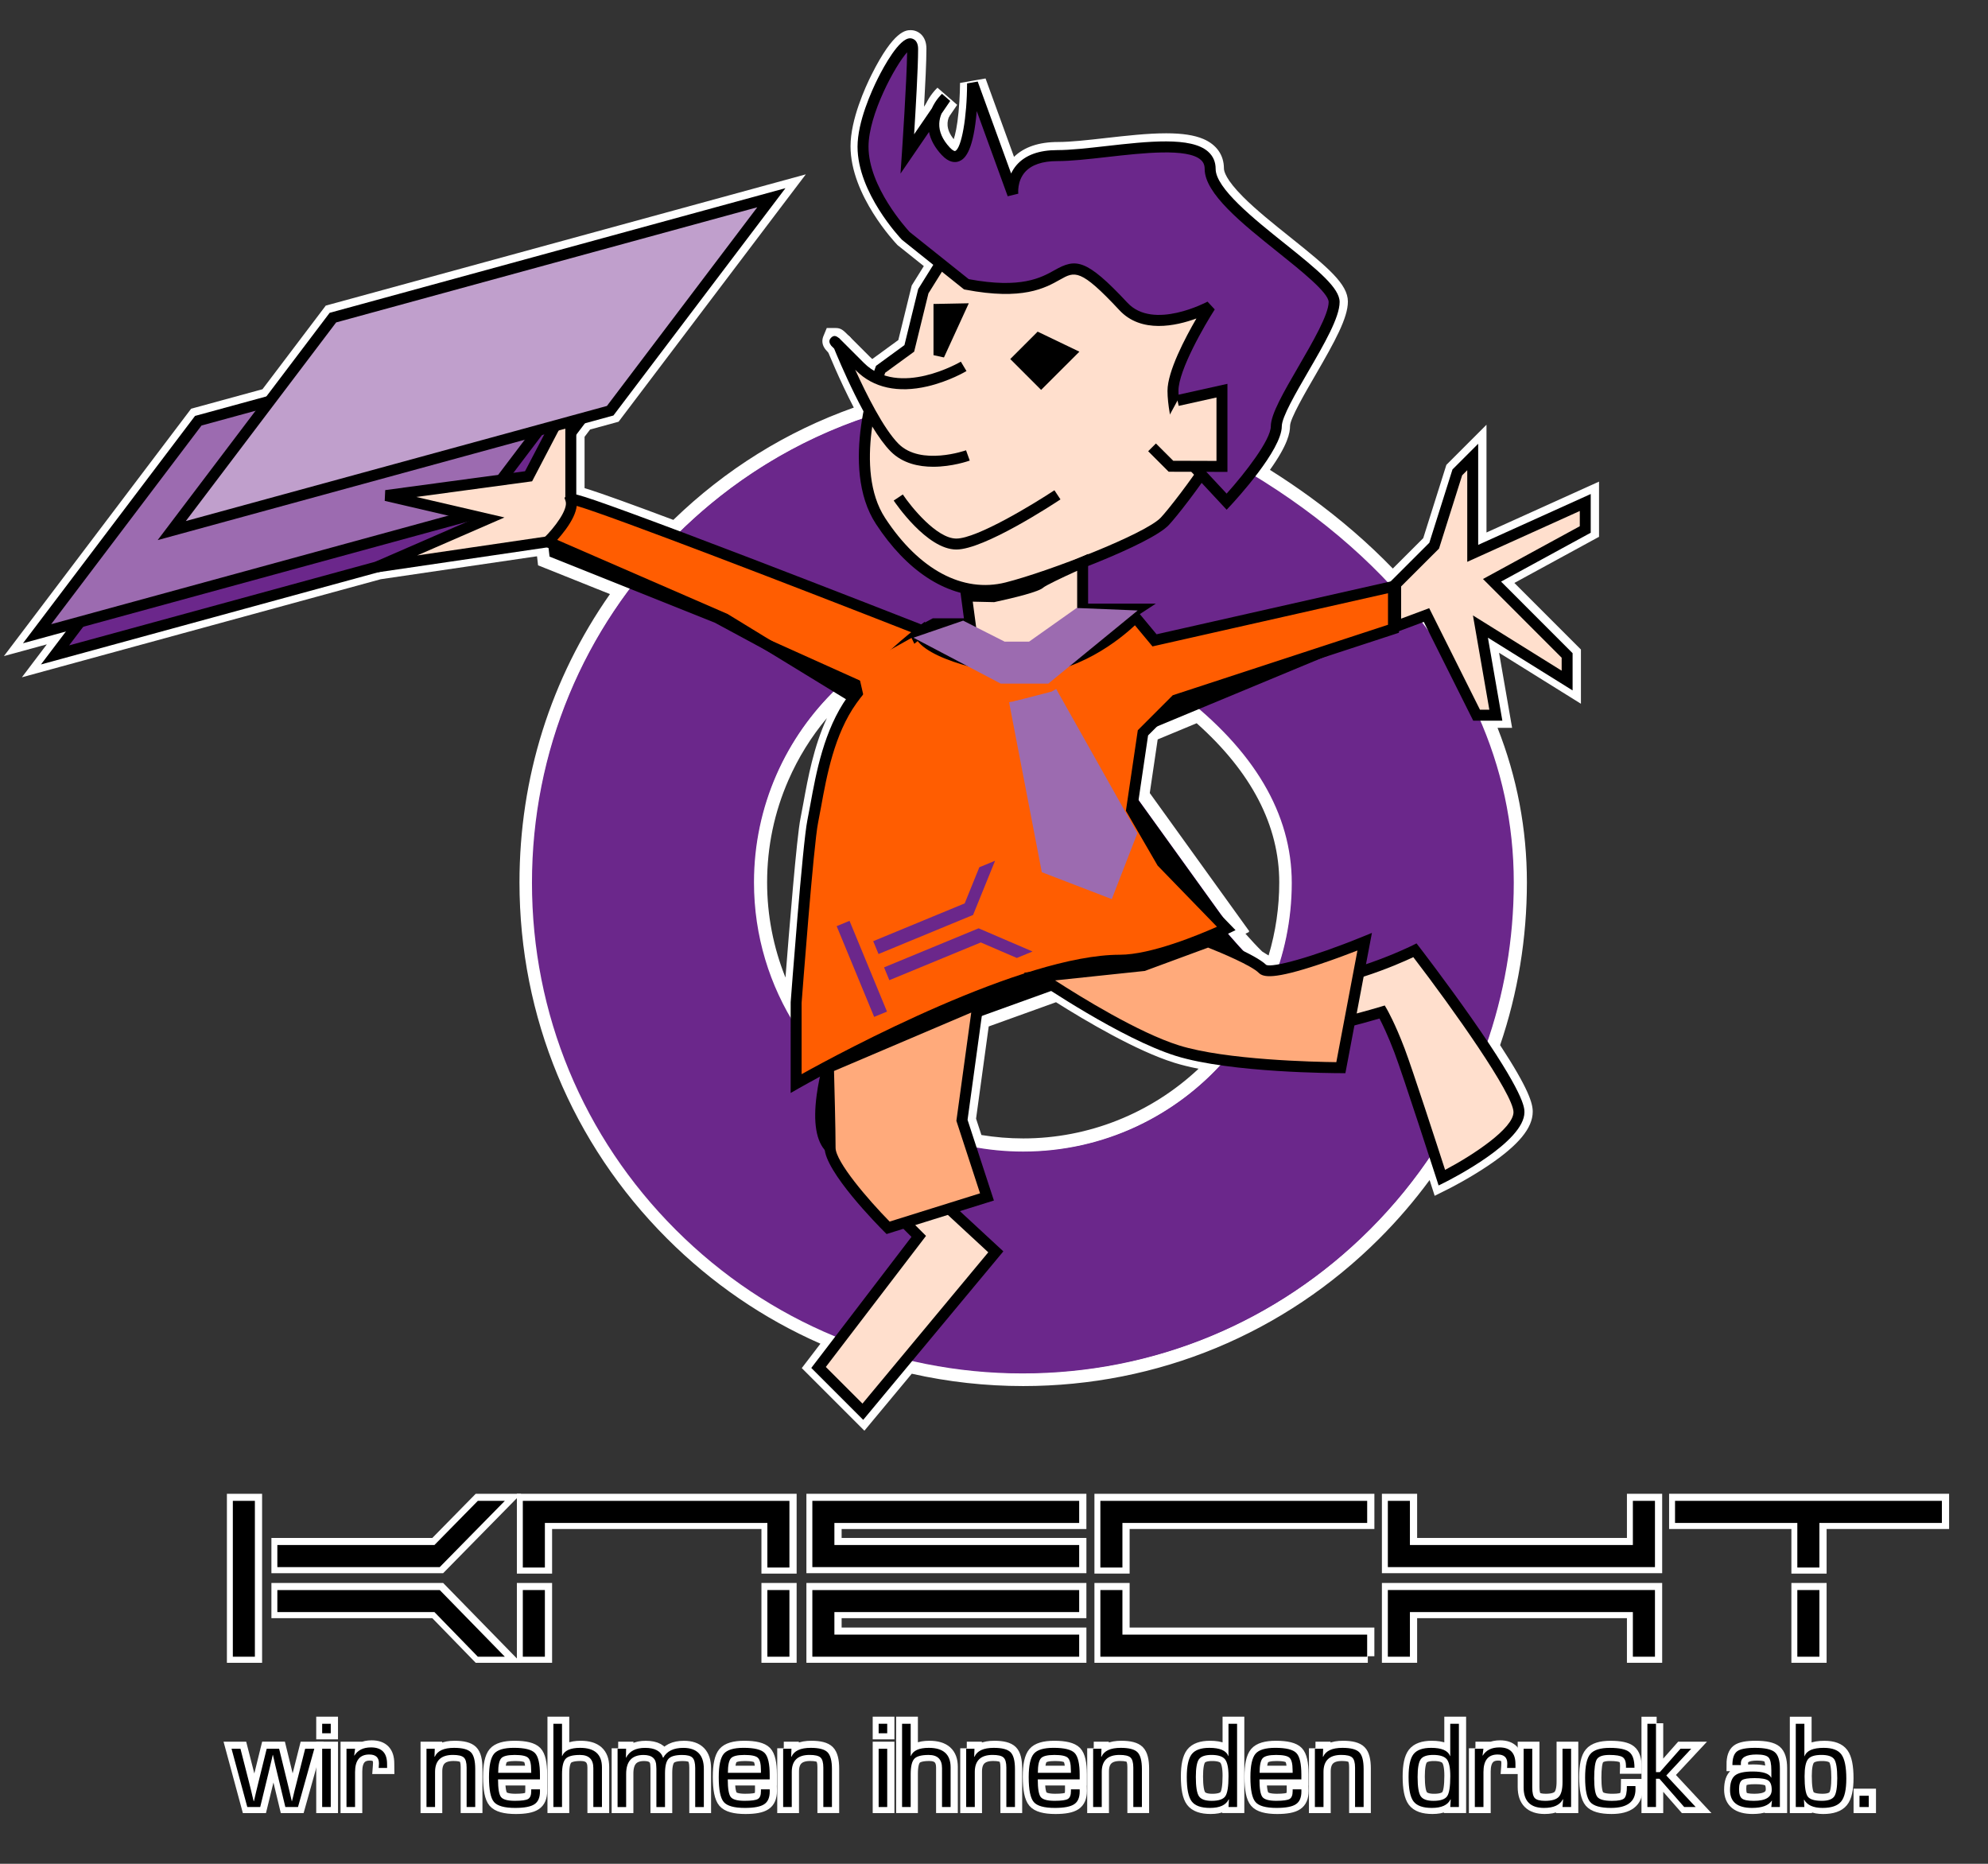 <?xml version="1.0" encoding="utf-8"?>
<!-- Generator: Adobe Illustrator 24.0.1, SVG Export Plug-In . SVG Version: 6.00 Build 0)  -->
<svg version="1.1" id="Ebene_1" xmlns="http://www.w3.org/2000/svg" xmlns:xlink="http://www.w3.org/1999/xlink" x="0px" y="0px"
	 viewBox="0 0 907.09 850.39" style="enable-background:new 0 0 907.09 850.39;" xml:space="preserve">
<rect x="0" y="0" width="907.09" height="850.39" fill="#333333" stroke="none"/>
<style type="text/css">
	.st0{stroke:#FFFFFF;stroke-width:6;}
	.st1{fill:#6B278B;}
	.st2{fill:#FFFFFF;}
	.st3{fill:#FFDFCD;}
	.st4{fill:#9C6BB0;}
	.st5{fill:#FF5D01;}
	.st6{stroke:#000000;stroke-width:0.611;}
	.st7{fill:#C09FCC;}
	.st8{fill:#FFAA7B;}
</style>
<g>
	<g>
		<g>
			<path class="st0" d="M116.59,755.68h-10.06v-71.11h10.06V755.68z M200.94,714.8h-74.1v-10.08h71.68l19.8-20.15h12.32
				L200.94,714.8z M230.64,755.68h-12.32l-19.8-20.36h-71.68v-10.06h74.1L230.64,755.68z"/>
			<path class="st0" d="M360.49,714.99h-10.06v-20.35H248.91v20.35h-10.07v-30.42h121.65V714.99z M248.91,755.68h-10.07v-30.42
				h10.07V755.68z M360.49,755.68h-10.06v-30.42h10.06V755.68z"/>
			<path class="st0" d="M492.71,714.8H370.95v-30.23h121.75v10.08H381.02v10.07h111.69V714.8z M492.71,755.68H370.95v-30.42h121.75
				v10.06H381.02v10.28h111.69V755.68z"/>
			<path class="st0" d="M624.11,694.64H512.43v20.35h-10.06v-30.42h121.74V694.64z M624.11,755.68H502.37v-30.42h10.06v20.35h111.67
				V755.68z"/>
			<path class="st0" d="M755.42,714.8H633.54v-30.23h10.07v20.15h101.73v-20.15h10.08V714.8z M755.42,755.68h-10.08v-20.36H643.61
				v20.36h-10.07v-30.42h121.88V755.68z"/>
			<path class="st0" d="M886.34,694.64h-55.89v20.35h-10.07v-20.35h-55.8v-10.08h121.76V694.64z M830.45,755.68h-10.07v-30.42h10.07
				V755.68z"/>
			<path class="st0" d="M143.7,797.68l-7.44,26.58h-5.77l-3.55-14.76l-1.09-4.51l-0.5-2.24l-0.53-2.26h-0.08l-0.52,2.26l-0.53,2.24
				l-1.08,4.51L119,824.26h-5.89l-7.19-26.58H110l3.76,14.69l1.16,4.63l0.54,2.32l0.57,2.29h0.12l0.53-2.29l0.54-2.32l1.12-4.6
				l3.63-14.73h5.67l3.61,14.76l1.11,4.59l0.53,2.3l0.53,2.29h0.08l0.58-2.29l0.55-2.32l1.18-4.63l3.71-14.69H143.7z"/>
			<path class="st0" d="M151.22,786.27v4.34h-3.93v-4.34H151.22z M151.22,797.68v26.58h-3.93v-26.58H151.22z"/>
			<path class="st0" d="M158.39,797.68h3.91l-0.39,3.03l0.09,0.09c1.53-2.5,4.07-3.74,7.58-3.74c4.89,0,7.32,2.51,7.32,7.54
				l0.02,1.83h-3.84l0.05-0.66c0.04-0.7,0.07-1.17,0.07-1.42c0-2.71-1.48-4.05-4.43-4.05c-4.31,0-6.47,2.67-6.47,8v15.96h-3.91
				V797.68z"/>
			<path class="st0" d="M194.89,797.68h3.77l-0.11,3.6l0.11,0.08c1.18-2.73,4.12-4.1,8.8-4.1c3.77,0,6.34,0.66,7.68,2.01
				c1.34,1.33,1.99,3.89,1.99,7.68v17.3h-3.93v-16.97v-1.01c0-2.27-0.42-3.82-1.29-4.6c-0.87-0.8-2.52-1.18-4.97-1.18
				c-5.43,0-8.14,2.6-8.14,7.78v15.99h-3.91V797.68z"/>
			<path class="st0" d="M242.69,816.2h3.97l0.01,0.97c0,2.79-0.84,4.72-2.51,5.82c-1.67,1.13-4.61,1.69-8.83,1.69
				c-4.88,0-8.08-0.9-9.64-2.7c-1.53-1.8-2.28-5.56-2.28-11.29c0-5.33,0.78-8.87,2.3-10.71c1.54-1.81,4.54-2.72,9.05-2.72
				c4.89,0,8.09,0.8,9.61,2.37c1.53,1.57,2.29,4.89,2.29,9.96v2.07h-19.12c0,4.21,0.45,6.9,1.35,8.05c0.89,1.14,2.99,1.73,6.29,1.73
				c3.13,0,5.16-0.29,6.09-0.84c0.94-0.55,1.41-1.74,1.41-3.57V816.2z M242.69,808.64l-0.04-1.24c0-2.88-0.46-4.75-1.41-5.62
				c-0.93-0.87-2.99-1.28-6.11-1.28c-3.15,0-5.2,0.49-6.12,1.5c-0.94,1.04-1.4,3.23-1.4,6.65H242.69z"/>
			<path class="st0" d="M256.74,786.27v14.67l0.07,0.07c1-2.5,3.72-3.75,8.19-3.75c6.65,0,9.96,2.98,9.96,8.9v1.1v16.99h-3.93
				v-16.99v-0.76c0-4.02-2.03-6.01-6.08-6.01c-3.27,0-5.47,0.58-6.56,1.75c-1.1,1.21-1.65,3.53-1.65,7.05v14.96h-3.94v-37.98H256.74
				z"/>
			<path class="st0" d="M282.07,797.68h3.91l-0.08,4l0.08,0.07c1.51-2.99,4.38-4.48,8.67-4.48c4.48,0,7.2,1.49,8.16,4.48h0.12
				c1.65-2.99,4.72-4.48,9.14-4.48c6.24,0,9.38,3.22,9.38,9.62v17.38h-3.94v-17.75c0-2.33-0.41-3.93-1.24-4.76
				c-0.83-0.85-2.4-1.25-4.71-1.25c-3.05,0-5.12,0.58-6.21,1.73c-1.07,1.16-1.62,3.38-1.62,6.65v15.38h-3.93v-17.38l-0.06-1.22
				c0-3.45-1.93-5.16-5.82-5.16c-5.27,0-7.92,2.88-7.92,8.66v15.1h-3.91V797.68z"/>
			<path class="st0" d="M347.49,816.2h4l0.02,0.97c0,2.79-0.84,4.72-2.52,5.82c-1.67,1.13-4.61,1.69-8.84,1.69
				c-4.89,0-8.1-0.9-9.63-2.7c-1.52-1.8-2.28-5.56-2.28-11.29c0-5.33,0.77-8.87,2.3-10.71c1.55-1.81,4.55-2.72,9.04-2.72
				c4.91,0,8.1,0.8,9.62,2.37c1.52,1.57,2.29,4.89,2.29,9.96v2.07h-19.13c0,4.21,0.46,6.9,1.36,8.05c0.89,1.14,2.98,1.73,6.3,1.73
				c3.13,0,5.16-0.29,6.08-0.84c0.95-0.55,1.39-1.74,1.39-3.57V816.2z M347.49,808.64v-1.24c0-2.88-0.48-4.75-1.42-5.62
				c-0.95-0.87-2.99-1.28-6.12-1.28c-3.15,0-5.2,0.49-6.13,1.5c-0.94,1.04-1.4,3.23-1.4,6.65H347.49z"/>
			<path class="st0" d="M357.63,797.68h3.79l-0.11,3.6l0.11,0.08c1.18-2.73,4.11-4.1,8.8-4.1c3.77,0,6.34,0.66,7.66,2.01
				c1.34,1.33,2.02,3.89,2.02,7.68v17.3h-3.93v-16.97v-1.01c0-2.27-0.43-3.82-1.28-4.6c-0.87-0.8-2.52-1.18-5-1.18
				c-5.41,0-8.12,2.6-8.12,7.78v15.99h-3.93V797.68z"/>
			<path class="st0" d="M405.11,786.27v4.34h-3.91v-4.34H405.11z M405.11,797.68v26.58h-3.91v-26.58H405.11z"/>
			<path class="st0" d="M415.82,786.27v14.67l0.08,0.07c0.98-2.5,3.72-3.75,8.18-3.75c6.65,0,9.96,2.98,9.96,8.9v1.1v16.99h-3.92
				v-16.99v-0.76c0-4.02-2.02-6.01-6.09-6.01c-3.27,0-5.46,0.58-6.56,1.75c-1.1,1.21-1.65,3.53-1.65,7.05v14.96h-3.93v-37.98H415.82
				z"/>
			<path class="st0" d="M441.13,797.68h3.79l-0.12,3.6l0.12,0.08c1.18-2.73,4.11-4.1,8.8-4.1c3.77,0,6.31,0.66,7.67,2.01
				c1.34,1.33,2.01,3.89,2.01,7.68v17.3h-3.93v-16.97v-1.01c0-2.27-0.43-3.82-1.3-4.6c-0.85-0.8-2.53-1.18-4.98-1.18
				c-5.41,0-8.12,2.6-8.12,7.78v15.99h-3.93V797.68z"/>
			<path class="st0" d="M488.94,816.2h3.98l0.02,0.97c0,2.79-0.84,4.72-2.52,5.82c-1.68,1.13-4.62,1.69-8.82,1.69
				c-4.9,0-8.12-0.9-9.63-2.7c-1.53-1.8-2.3-5.56-2.3-11.29c0-5.33,0.77-8.87,2.32-10.71c1.53-1.81,4.54-2.72,9.03-2.72
				c4.89,0,8.1,0.8,9.63,2.37c1.51,1.57,2.28,4.89,2.28,9.96v2.07h-19.12c0,4.21,0.44,6.9,1.35,8.05c0.89,1.14,2.99,1.73,6.29,1.73
				c3.11,0,5.16-0.29,6.08-0.84c0.94-0.55,1.41-1.74,1.41-3.57V816.2z M488.94,808.64l-0.03-1.24c0-2.88-0.47-4.75-1.41-5.62
				c-0.95-0.87-2.98-1.28-6.11-1.28c-3.15,0-5.19,0.49-6.12,1.5c-0.95,1.04-1.42,3.23-1.42,6.65H488.94z"/>
			<path class="st0" d="M499.06,797.68h3.8l-0.11,3.6l0.11,0.08c1.17-2.73,4.1-4.1,8.8-4.1c3.77,0,6.32,0.66,7.65,2.01
				c1.33,1.33,2.01,3.89,2.01,7.68v17.3h-3.92v-16.97v-1.01c0-2.27-0.44-3.82-1.29-4.6c-0.87-0.8-2.54-1.18-4.99-1.18
				c-5.41,0-8.12,2.6-8.12,7.78v15.99h-3.93V797.68z"/>
			<path class="st0" d="M564.76,786.27v37.98h-3.91l0.19-3.46l-0.12-0.02c-1.23,2.6-4.05,3.9-8.53,3.9c-4.07,0-6.86-1-8.35-3
				c-1.5-1.98-2.23-5.69-2.23-11.1c0-4.99,0.75-8.46,2.24-10.4c1.5-1.94,4.19-2.91,8.06-2.91c4.83,0,7.73,1.25,8.64,3.77l0.09-0.05
				v-14.71H564.76z M553.07,800.5c-2.87,0-4.78,0.66-5.73,1.99c-0.94,1.32-1.41,4.02-1.41,8.06c0,4.46,0.47,7.38,1.41,8.79
				c0.93,1.4,2.86,2.11,5.81,2.11c3.18,0,5.29-0.71,6.24-2.11c0.97-1.41,1.45-4.45,1.45-9.14c0-3.8-0.54-6.38-1.61-7.71
				C558.19,801.16,556.12,800.5,553.07,800.5z"/>
			<path class="st0" d="M590.11,816.2h3.97l0.02,0.97c0,2.79-0.83,4.72-2.52,5.82c-1.66,1.13-4.61,1.69-8.82,1.69
				c-4.89,0-8.1-0.9-9.62-2.7c-1.55-1.8-2.31-5.56-2.31-11.29c0-5.33,0.78-8.87,2.32-10.71c1.53-1.81,4.55-2.72,9.03-2.72
				c4.89,0,8.11,0.8,9.62,2.37c1.53,1.57,2.28,4.89,2.28,9.96v2.07h-19.11c0,4.21,0.45,6.9,1.35,8.05c0.89,1.14,3,1.73,6.29,1.73
				c3.13,0,5.16-0.29,6.1-0.84c0.93-0.55,1.4-1.74,1.4-3.57V816.2z M590.11,808.64l-0.03-1.24c0-2.88-0.47-4.75-1.41-5.62
				c-0.94-0.87-2.99-1.28-6.11-1.28c-3.16,0-5.19,0.49-6.14,1.5c-0.93,1.04-1.39,3.23-1.39,6.65H590.11z"/>
			<path class="st0" d="M600.23,797.68h3.78l-0.11,3.6l0.11,0.08c1.18-2.73,4.13-4.1,8.8-4.1c3.77,0,6.35,0.66,7.68,2.01
				c1.35,1.33,2,3.89,2,7.68v17.3h-3.91v-16.97v-1.01c0-2.27-0.44-3.82-1.31-4.6c-0.86-0.8-2.52-1.18-4.97-1.18
				c-5.43,0-8.12,2.6-8.12,7.78v15.99h-3.93V797.68z"/>
			<path class="st0" d="M665.96,786.27v37.98h-3.94l0.21-3.46l-0.11-0.02c-1.23,2.6-4.08,3.9-8.53,3.9c-4.08,0-6.85-1-8.36-3
				c-1.49-1.98-2.23-5.69-2.23-11.1c0-4.99,0.73-8.46,2.23-10.4c1.51-1.94,4.2-2.91,8.06-2.91c4.84,0,7.72,1.25,8.64,3.77l0.08-0.05
				v-14.71H665.96z M654.24,800.5c-2.86,0-4.77,0.66-5.7,1.99c-0.94,1.32-1.42,4.02-1.42,8.06c0,4.46,0.48,7.38,1.41,8.79
				c0.94,1.4,2.88,2.11,5.82,2.11c3.19,0,5.27-0.71,6.25-2.11c0.97-1.41,1.43-4.45,1.43-9.14c0-3.8-0.52-6.38-1.58-7.71
				C659.36,801.16,657.3,800.5,654.24,800.5z"/>
			<path class="st0" d="M673.22,797.68h3.94l-0.4,3.03l0.09,0.09c1.54-2.5,4.07-3.74,7.6-3.74c4.89,0,7.32,2.51,7.32,7.54l0.01,1.83
				h-3.83l0.05-0.66c0.03-0.7,0.05-1.17,0.05-1.42c0-2.71-1.47-4.05-4.42-4.05c-4.3,0-6.45,2.67-6.45,8v15.96h-3.94V797.68z"/>
			<path class="st0" d="M717.15,797.68v26.58h-3.92l0.28-3.48l-0.1-0.08c-1.33,2.64-4.23,3.97-8.63,3.97
				c-6.18,0-9.28-3.11-9.28-9.31v-17.68h3.93v17.68c0,2.4,0.4,4.03,1.18,4.85c0.81,0.81,2.35,1.23,4.67,1.23
				c3.05,0,5.12-0.62,6.25-1.83c1.14-1.21,1.71-3.45,1.71-6.7v-15.23H717.15z"/>
			<path class="st0" d="M742.62,814.69h3.89l0.03,1.45c0,5.67-3.73,8.53-11.19,8.53c-4.78,0-7.95-0.9-9.5-2.71
				c-1.53-1.8-2.3-5.51-2.3-11.13c0-5.26,0.77-8.86,2.36-10.72c1.55-1.89,4.54-2.84,8.95-2.84c4.31,0,7.27,0.63,8.84,1.91
				c1.58,1.28,2.37,3.64,2.37,7.15h-3.88l0.02-0.69c0-2.06-0.5-3.42-1.53-4.12c-1.01-0.68-3.05-1.02-6.07-1.02
				c-2.93,0-4.84,0.64-5.68,1.95c-0.83,1.3-1.24,4.21-1.24,8.74c0,4.41,0.48,7.23,1.43,8.44c0.94,1.21,3.18,1.82,6.69,1.82
				c2.96,0,4.83-0.4,5.62-1.19C742.23,819.47,742.62,817.61,742.62,814.69z"/>
			<path class="st0" d="M755.9,786.27v22.07h1.76l9.41-10.66h4.9l-11.37,12.19l13.41,14.39h-5.24l-11.29-12.89h-1.58v12.89h-3.92
				v-37.98H755.9z"/>
			<path class="st0" d="M794.64,805.12h-3.87c0-3.1,0.7-5.17,2.11-6.25c1.4-1.07,4.14-1.61,8.21-1.61c4.44,0,7.44,0.66,9.01,1.97
				c1.55,1.31,2.33,3.79,2.33,7.47v17.55h-3.91l0.29-2.86l-0.08-0.03c-1.48,2.21-4.48,3.31-9.01,3.31c-6.69,0-10.04-2.71-10.04-8.13
				c0-3.22,0.75-5.43,2.26-6.66c1.49-1.22,4.2-1.82,8.11-1.82c4.66,0,7.47,0.92,8.38,2.77l0.1-0.02v-3.24
				c0-3.04-0.43-5.02-1.27-5.92c-0.83-0.9-2.66-1.35-5.47-1.35c-4.78,0-7.17,1.35-7.17,4.04
				C794.59,804.47,794.6,804.72,794.64,805.12z M800.93,811.07c-2.98,0-4.91,0.31-5.8,0.94c-0.89,0.62-1.34,1.99-1.34,4.09
				c0,2.17,0.43,3.59,1.34,4.29c0.87,0.7,2.67,1.05,5.37,1.05c5.46,0,8.19-1.69,8.19-5.04c0-2.12-0.53-3.52-1.59-4.25
				C806.05,811.44,803.98,811.07,800.93,811.07z"/>
			<path class="st0" d="M819.67,824.26v-37.98h3.93v14.79l0.08,0.07c0.88-2.57,3.81-3.87,8.75-3.87c3.9,0,6.59,1.01,8.07,3.04
				c1.48,2.02,2.23,5.68,2.23,11c0,5.02-0.77,8.52-2.36,10.45c-1.58,1.93-4.41,2.92-8.5,2.92c-4.18,0-6.96-1.25-8.36-3.73
				l-0.12,0.03l0.2,3.28H819.67z M831.39,800.5c-3.05,0-5.09,0.64-6.14,1.96c-1.03,1.31-1.56,3.91-1.56,7.81
				c0,4.81,0.48,7.87,1.41,9.18c0.94,1.33,3.09,1.99,6.47,1.99c2.85,0,4.74-0.68,5.67-2.02c0.9-1.35,1.36-4.1,1.36-8.29
				c0-4.4-0.46-7.26-1.36-8.62C836.33,801.17,834.38,800.5,831.39,800.5z"/>
			<path class="st0" d="M852.98,819.12v5.14h-4.23v-5.14H852.98z"/>
		</g>
		<g>
			<g>
				<polygon class="st1" points="29.07,288.78 9.5,294.14 88.98,189.11 121.54,180.21 150.41,142.07 359.97,84.77 280.48,189.8 
					267.48,193.35 263.74,198.3 263.74,228.38 252.19,249.72 173.12,261.34 17.7,303.81 				"/>
				<path class="st2" d="M352.25,89.99l-73.55,97.19l-13,3.55l-4.96,6.56v30.33l-10.47,19.36l-77.77,11.42l-147.09,40.2l11.37-15.03
					l-19.57,5.35l73.55-97.18l32.56-8.9l28.87-38.15L352.25,89.99 M367.68,79.55l-17.01,4.65L150.61,138.9l-1.97,0.54l-1.23,1.63
					l-27.64,36.52l-30.59,8.36l-1.97,0.54l-1.23,1.63L12.43,285.3L1.79,299.35l17.01-4.65l2.57-0.7l-0.74,0.97L9.99,309.03l17-4.65
					l146.74-40.1l77.41-11.37l2.97-0.44l1.43-2.64l10.47-19.36l0.72-1.34v-1.52v-28.31l2.52-3.33l11.03-3.01l1.97-0.54l1.23-1.63
					l73.55-97.19L367.68,79.55L367.68,79.55z"/>
			</g>
			<g>
				<path class="st1" d="M424.92,49.28c1.84-4.27,4.73-6.93,4.85-7.04l4.5,3.91l-4.12,6.02L424.92,49.28z"/>
				<path class="st2" d="M431.8,44.45l-4.12,6.02C429.29,46.74,431.8,44.45,431.8,44.45 M427.75,40.02
					c-0.35,0.32-3.52,3.3-5.58,8.06l10.46,5.77l4.12-6.02L427.75,40.02L427.75,40.02z"/>
			</g>
			<g>
				<path class="st1" d="M380.9,159.56c-2.45-2.45-3.19-3.19-2.42-5.04l0.77-1.85h2c1.24,0,1.29,0.05,3.89,2.64l0.31,0.31l0.57,1.05
					l0,8.01L380.9,159.56z"/>
				<path class="st2" d="M381.25,155.66c0,0,1.77,1.77,1.77,1.77s0,0.01,0,0.01C381.69,156.11,381.25,155.66,381.25,155.66
					 M381.25,149.66h-4.01l-1.53,3.7c-0.7,1.69-0.98,4.26,1.69,6.93l1.39,1.39l8.17-5.79l1.66-0.65l-0.46-1.17l-0.89-0.89
					C384.7,150.62,383.74,149.66,381.25,149.66L381.25,149.66z"/>
			</g>
			<g>
				<path class="st1" d="M369.81,623.96l9.25-12.1c-27.11-11.37-51.52-27.8-72.6-48.87c-42.85-42.84-66.45-99.81-66.45-160.4
					c0-48.31,14.83-94.16,42.94-132.88l-34.69-13.88l-1.16-9.98l1.06-1.03c4.61-4.48,10.88-12.75,9.72-16.26l-0.49-1.46l0.91-1.32
					c0.35-0.49,1.17-1.3,2.67-1.3c1.22,0,3.75,0,46.96,16.23c24.64-24.22,53.5-42.04,85.81-53c0.01-0.05,0.02-0.1,0.03-0.15
					c-7.49-13.84-13.5-28.88-13.56-29.03l4.91-3.22l9.68,9.67c1.25,1.25,2.61,2.33,4.09,3.25c0.22-0.63,0.35-0.98,0.36-1.01
					l0.32-0.84l12.95-9.44l6.25-25.49l6.68-10.72l-13.86-11.06l-0.14-0.15c-0.83-0.87-20.4-21.6-20.4-42.81
					c0-11.53,6.51-25.78,9.31-31.37c3.48-6.94,10.07-18.59,15.15-18.59c0.7,0,4.17,0.26,4.17,5.42c0,7.96-1,25.56-1.72,37.11
					l7.21-10.53l5.23,2.89c-2.2,5.09-1,10.16,3.56,15.07c1.33,1.43,1.98,1.49,1.98,1.49c-0.02,0,2.68-1.4,4.2-15.08
					c0.86-7.71,0.87-15.22,0.87-15.29l5.82-1.02l14.85,40.87c0.56-1.01,1.24-2.01,2.09-2.97c4.04-4.61,10.4-6.95,18.91-6.95
					c5.99,0,13.85-0.89,22.16-1.83c9.31-1.05,18.94-2.14,27.25-2.14c5.77,0,23.34,0,23.34,13.05c0,8.6,17.44,22.55,31.45,33.76
					c16.04,12.83,25.11,20.41,25.11,26.98c0,7.16-7.04,19.31-14.5,32.17c-5.57,9.61-11.89,20.49-11.89,24.51
					c0,4.64-3.44,11.51-10.51,20.94c7.35,4.52,14.41,9.25,21.04,14.09c14.56,10.62,27.78,22.18,39.31,34.39l16.57-16.56l10.55-33.43
					l12.67-12.67v46.57l51.35-23.2v18.74l-40.58,22.12l32.32,32.33v18.1l-38.46-23.95l6.5,37.35h-7.54
					c9.86,23.41,14.85,48.11,14.85,73.5c0,25.65-4.21,50.77-12.53,74.68c13.6,20.64,15.2,26.98,15.2,29.95
					c0,13.49-30.69,29.51-36.84,32.58l-3.12,1.56c0,0-1.84-5.71-3.08-9.52c-7.73,11.1-16.48,21.55-26.07,31.14
					c-42.84,42.84-99.8,66.44-160.39,66.44c-17.54,0-35.02-2.01-51.98-5.96l-20.7,24.89L369.81,623.96z M445.51,520.51
					c7.04,1.27,14.21,1.92,21.36,1.92c32.55,0,63.66-13.32,86.23-36.72c-6.46-1.05-11.97-2.29-16.43-3.68
					c-17.43-5.45-41.11-19.59-54.47-28.07l-33.8,12.18l-6.11,44.53L445.51,520.51z M382.52,317.54
					c-22.91,22.7-35.49,52.82-35.49,85.06c0,19.36,4.65,38.27,13.53,55.28v-0.74l0.01-0.11c0.22-2.96,5.47-72.65,7.62-83.05
					c0.44-2.12,0.88-4.57,1.36-7.17c2.53-13.91,5.96-32.77,15.91-47.69L382.52,317.54z M578.75,439.66c0.2,0.02,0.46,0.04,0.8,0.04
					c0.38,0,0.82-0.02,1.29-0.06c3.89-11.94,5.86-24.39,5.86-37.04c0-27.29-13.49-52.88-40.1-76.09l-21.09,8.76l-4.03,27.36
					l43.96,61.05l-0.83,0.36l0.28,0.29l-1.46,0.7c2.92,3.38,7.34,8.36,10.66,11.51c0.69,0.41,1.33,0.82,1.91,1.21
					C576.99,438.31,578.04,438.9,578.75,439.66z"/>
				<path class="st2" d="M415.55,19.76c0.74,0,1.17,0.75,1.17,2.42c0,12.15-2.42,47.82-2.42,47.82l13.38-19.54
					c-1.95,4.5-2.58,11.1,4.12,18.3c1.59,1.71,2.97,2.45,4.18,2.45c8.07,0,8.07-33.37,8.07-33.37l18.4,50.62
					c0,0-2.36-17.69,20.27-17.69c12.93,0,33.84-3.96,49.41-3.96c11.68,0,20.34,2.23,20.34,10.05c0,18.23,56.57,48.61,56.57,60.74
					c0,12.15-26.39,46.56-26.39,56.68c0,5.24-6.07,14.27-11.92,21.77c8.14,4.9,16.1,10.15,23.68,15.68
					c15.22,11.09,28.78,23.08,40.59,35.84l1.11-0.25v1.47c0.34,0.37,0.66,0.74,1,1.11v-3.58l17.59-17.57l10.55-33.43l7.03-7.03
					v43.97l51.35-23.2v12.31l-42.54,23.19l34.27,34.29v11.46l-39.56-24.64l7.03,40.44h-8.55c10.91,24.29,16.43,49.91,16.43,76.5
					c0,25.99-4.41,51.31-12.86,75.1c8.58,12.92,15.52,24.83,15.52,29.54c0,12.32-35.18,29.9-35.18,29.9s-1.6-4.97-3.91-12.05
					c-8.37,12.75-18.1,24.75-29.14,35.79c-42.28,42.28-98.48,65.56-158.26,65.56c-18.12,0-35.92-2.15-53.09-6.31L394,643.9
					l-20.21-20.21l10.04-13.13c-27.84-11.11-53.4-27.86-75.24-49.7c-42.28-42.28-65.57-98.49-65.57-158.28
					c0-49.06,15.68-95.7,44.66-134.22l-36.64-14.66l-0.78-6.74c0,0,12.79-12.41,10.47-19.36c-0.03-0.09,0.05-0.14,0.25-0.14
					c2.47,0,22.56,7.25,47.71,16.71c25.06-25.03,55.02-43.4,87.7-54.2c0.17-0.99,0.36-1.97,0.54-2.92
					c-7.58-13.82-13.89-29.55-13.92-29.64c1.63,1.63,4.57,4.57,9.68,9.67c2.45,2.45,5.14,4.2,7.95,5.42
					c0.84-2.69,1.43-4.24,1.43-4.24l13.11-9.56l6.4-26.09l7.84-12.58l-15.79-12.6c0,0-19.56-20.48-19.56-40.74
					C394.08,49.28,410.91,19.76,415.55,19.76 M664.86,307.74l-13.68-27.35l-3.95,1.48c4.51,5.71,8.7,11.56,12.54,17.53
					C661.54,302.16,663.23,304.94,664.86,307.74 M438.9,282.95c-1.86,0.43-3.7,0.91-5.53,1.43h3.54l-2.12,1.53l8.32-0.46l-0.14-1.07
					h-6.06L438.9,282.95 M487.28,301.36c5.78-2.11,10.95-4.82,15.34-7.58c-1.29-0.65-2.55-1.26-3.81-1.86L487.28,301.36
					 M442.61,301.33l-16.89-8.88l-1.61,1.16C427.3,295.88,432.88,298.63,442.61,301.33 M363.56,468.98v-11.74
					c0,0,5.43-72.34,7.57-82.66c2.8-13.55,5.49-38.02,17.93-55.39c0.26-0.37,0.54-0.73,0.81-1.1l-7.86-4.24
					c-23.39,22.38-37.98,53.89-37.98,88.74C344.02,427.03,351.2,449.83,363.56,468.98 M579.55,442.7c1.01,0,2.2-0.11,3.54-0.32
					c4.29-12.48,6.62-25.87,6.62-39.79c0-28.72-14.31-55.44-42.54-79.57l-24.37,10.13l-4.46,30.25l42.51,59.04l-1.38,0.61l0.38,0.39
					c0,0-0.44,0.21-1.23,0.58c2.2,2.61,9.02,10.58,13.67,14.95c0.79,0.46,1.51,0.92,2.15,1.36c1.74,0.96,2.62,1.57,1.97,1.57
					C576.95,442.45,578.05,442.7,579.55,442.7 M549.62,430.19l1.93-0.71l4.19-4.18c-2,0.88-4.63,2.01-7.67,3.22
					C548.55,429.06,549.07,429.61,549.62,430.19 M506.58,441.98l13.5-1.42l-3.3-2.26L506.58,441.98 M466.87,525.43
					c36.73,0,69.74-16.21,92.27-41.85c-7.95-1.08-15.5-2.51-21.57-4.41c-17.77-5.56-42.43-20.5-55-28.53l-36.89,13.29l-6.45,47.02
					l3.98,12.19C450.87,524.63,458.78,525.43,466.87,525.43 M415.55,13.76L415.55,13.76L415.55,13.76c-2.11,0-7.7,0-17.84,20.25
					c-2.9,5.78-9.63,20.54-9.63,32.71c0,22.4,20.36,43.97,21.23,44.88l0.28,0.29l0.32,0.25l11.61,9.27l-5.01,8.04l-0.51,0.81
					l-0.23,0.93l-5.88,23.96l-11.34,8.27l-0.55,0.4c-0.36-0.31-0.71-0.64-1.05-0.98l-9.68-9.67l-9.81,6.48
					c0.24,0.6,5.44,13.52,12.11,26.32c-30.84,10.97-58.51,28.18-82.34,51.24c-42.01-15.75-44.44-15.75-46.23-15.75c0,0,0,0,0,0
					c-2.07,0-3.93,0.93-5.1,2.55c-1.13,1.56-1.45,3.57-0.86,5.41c0.17,2.12-4.23,8.65-8.94,13.24l-2.11,2.06l0.33,2.93l0.78,6.74
					l0.41,3.55l3.32,1.33l29.48,11.8c-27.03,38.56-41.28,83.86-41.28,131.51c0,61.39,23.91,119.11,67.32,162.52
					c20.42,20.42,43.94,36.54,70,47.99l-5.32,6.96l-3.19,4.17l3.71,3.71l20.21,20.21l4.65,4.65l4.21-5.06l17.41-20.94
					c16.62,3.74,33.7,5.63,50.85,5.63c61.38,0,119.1-23.91,162.51-67.32c8.3-8.3,15.98-17.24,22.92-26.68
					c0.11,0.35,0.17,0.54,0.17,0.54l2.14,6.65l6.25-3.12c0.37-0.19,9.25-4.64,18.26-10.72c13.8-9.31,20.23-17.11,20.23-24.54
					c0-3.79-1.81-10.39-14.88-30.36c8.11-23.81,12.22-48.78,12.22-74.27c0-24.29-4.5-47.96-13.39-70.5h6.64l-1.22-7.03L684,297.84
					l28.18,17.55l9.17,5.71V310.3v-11.46v-2.48l-1.76-1.76l-28.61-28.62l35.5-19.35l3.13-1.71v-3.56v-12.31v-9.3l-8.47,3.83
					l-42.88,19.38v-34.68V193.8l-10.24,10.24l-7.03,7.03l-1.04,1.04l-0.44,1.4l-10.11,32.03l-13.88,13.87
					c-11.15-11.53-23.77-22.45-37.59-32.52c-5.86-4.27-12.05-8.46-18.48-12.5c8.14-11.42,9.18-16.89,9.18-20.1
					c0.03-3.27,6.92-15.15,11.48-23.01c9.01-15.53,14.91-26.26,14.91-33.67c0-7.96-9-15.53-26.24-29.32
					c-7.67-6.13-15.59-12.47-21.57-18.46c-7.9-7.92-8.75-11.7-8.75-12.96c0-6.11-3.36-10.9-9.45-13.48
					c-4.08-1.73-9.61-2.57-16.89-2.57c-8.48,0-18.19,1.1-27.59,2.16c-8.23,0.93-15.99,1.81-21.82,1.81
					c-8.68,0-15.41,2.28-20.03,6.78L449.69,35.8l-11.64,2.05c0,0.06-0.01,6.34-0.67,13.22c-0.63,6.59-1.51,10.35-2.21,12.44
					c-3.82-4.75-2.99-8.32-1.99-10.66l-10.46-5.77l-1.09,1.6c0.56-9.91,1.08-20.7,1.08-26.49C422.71,16.4,419,13.77,415.55,13.76
					L415.55,13.76z M358.4,446.03c-5.52-13.73-8.38-28.44-8.38-43.43c0-16.2,3.27-31.9,9.72-46.64
					c4.5-10.29,10.38-19.78,17.56-28.33c-6.07,13.13-8.68,27.46-10.71,38.65c-0.47,2.58-0.91,5.01-1.34,7.1
					C363.55,381.56,360.01,425.32,358.4,446.03L358.4,446.03z M528.23,337.38l17.79-7.39c25,22.29,37.68,46.7,37.68,72.6
					c0,11.37-1.63,22.57-4.86,33.36c-0.46-0.29-0.9-0.54-1.28-0.76c-0.51-0.34-1.06-0.7-1.65-1.05c-2.32-2.23-5.17-5.34-7.63-8.12
					l1.66-0.8l-0.18-0.19l0.27-0.12l-4.32-6l-41.09-57.07L528.23,337.38L528.23,337.38z M451.13,468.34l30.71-11.06
					c13.68,8.63,36.72,22.23,53.94,27.61c3.2,1,6.91,1.92,11.1,2.75c-21.6,20.32-50.19,31.79-80.01,31.79
					c-6.38,0-12.77-0.53-19.07-1.56l-2.44-7.47L451.13,468.34L451.13,468.34z"/>
			</g>
		</g>
	</g>
</g>
<g>
	<g>
		<path class="st1" d="M466.58,626.65c-59.79,0-116-23.28-158.28-65.56c-42.28-42.28-65.57-98.49-65.57-158.28
			c0-59.79,23.28-116.01,65.56-158.29c42.28-42.29,98.5-65.57,158.29-65.57c31.76,0,85.39,22.29,127.53,53
			c27.3,19.9,49.29,42.67,65.37,67.67c20.53,31.93,30.93,66.65,30.93,103.19c0,59.79-23.28,116-65.56,158.27
			C582.57,603.37,526.36,626.65,466.58,626.65z M465.29,279.96c-67.14,0.7-121.56,55.54-121.56,122.86
			c0,67.73,55.11,122.84,122.85,122.84c67.73,0,122.83-55.1,122.83-122.84c0-31.43-17.13-60.48-50.92-86.35
			C508.65,293.62,475.29,281.53,465.29,279.96z"/>
		<g>
			<path class="st3" d="M432.06,115.61l-10.76,17.26l-6.4,26.09l-13.11,9.56c0,0-16.61,43.84,0,69.21
				c16.6,25.36,37.54,35.5,57.62,30.44c20.09-5.08,64.63-22.35,72.1-30.34c7.46-8.02,38.49-49.33,38.49-64.11
				c0-14.76,6.85-44.51,6.85-44.51L432.06,115.61z"/>
			<path d="M449.4,271.93c-18.08,0-35.75-11.52-49.7-32.83c-17.11-26.13-0.94-69.63-0.25-71.47l0.26-0.7l12.97-9.46l6.28-25.59
				l11.79-18.91l149.16,14.02l-0.64,2.78c-0.07,0.29-6.79,29.64-6.79,43.95c0,6.9-5.67,19-16.86,35.97
				c-9.08,13.77-18.67,25.95-22.3,29.85c-8.23,8.81-54.22,26.23-73.31,31.06C456.48,271.49,452.93,271.93,449.4,271.93z
				 M403.88,170.09c-1.97,5.59-14.62,43.95,0,66.28c15.44,23.58,35.45,34.29,54.92,29.39c19.78-5,63.92-22.18,70.88-29.62
				c3.64-3.92,13.24-16.24,21.78-29.19c10.34-15.68,16.03-27.48,16.03-33.22c0-12.37,4.58-34.48,6.29-42.29l-140.42-13.19
				l-9.73,15.61l-6.52,26.59L403.88,170.09z"/>
		</g>
		<g>
			<path d="M116.3,755.91h-10.06v-71.11h10.06V755.91z M200.65,715.02h-74.1v-10.08h71.68l19.8-20.15h12.32L200.65,715.02z
				 M230.35,755.91h-12.32l-19.8-20.36h-71.68v-10.06h74.1L230.35,755.91z"/>
			<path d="M360.2,715.22h-10.06v-20.35H248.62v20.35h-10.07v-30.42H360.2V715.22z M248.62,755.91h-10.07v-30.42h10.07V755.91z
				 M360.2,755.91h-10.06v-30.42h10.06V755.91z"/>
			<path d="M492.41,715.02H370.66v-30.23h121.75v10.08H380.72v10.07h111.69V715.02z M492.41,755.91H370.66v-30.42h121.75v10.06
				H380.72v10.28h111.69V755.91z"/>
			<path d="M623.81,694.87H512.14v20.35h-10.06v-30.42h121.74V694.87z M623.81,755.91H502.08v-30.42h10.06v20.34h111.67V755.91z"/>
			<path d="M755.13,715.02H633.25v-30.23h10.07v20.15h101.73v-20.15h10.08V715.02z M755.13,755.91h-10.08v-20.36H643.32v20.36
				h-10.07v-30.42h121.88V755.91z"/>
			<path d="M886.05,694.87h-55.89v20.35h-10.07v-20.35h-55.8v-10.08h121.76V694.87z M830.16,755.91h-10.07v-30.42h10.07V755.91z"/>
			<path d="M143.41,797.91l-7.44,26.58h-5.77l-3.55-14.76l-1.09-4.52l-0.5-2.24l-0.53-2.26h-0.08l-0.52,2.26l-0.53,2.24l-1.08,4.52
				l-3.59,14.76h-5.89l-7.19-26.58h4.07l3.76,14.69l1.16,4.63l0.54,2.32l0.57,2.29h0.12l0.53-2.29l0.54-2.32l1.12-4.6l3.63-14.73
				h5.67l3.61,14.76l1.11,4.59l0.53,2.3l0.53,2.29h0.08l0.58-2.29l0.55-2.32l1.18-4.63l3.71-14.69H143.41z"/>
			<path d="M150.92,786.5v4.34H147v-4.34H150.92z M150.92,797.91v26.58H147v-26.58H150.92z"/>
			<path d="M158.1,797.91h3.91l-0.39,3.03l0.09,0.09c1.53-2.5,4.07-3.74,7.58-3.74c4.89,0,7.32,2.51,7.32,7.54l0.02,1.83h-3.84
				l0.05-0.66c0.04-0.7,0.07-1.17,0.07-1.42c0-2.71-1.48-4.05-4.43-4.05c-4.31,0-6.47,2.67-6.47,8v15.96h-3.91V797.91z"/>
			<path d="M194.6,797.91h3.77l-0.11,3.6l0.11,0.08c1.18-2.73,4.12-4.1,8.8-4.1c3.77,0,6.34,0.66,7.68,2.01
				c1.34,1.33,1.99,3.89,1.99,7.68v17.3h-3.93v-16.97v-1.01c0-2.27-0.42-3.82-1.29-4.6c-0.87-0.8-2.52-1.18-4.97-1.18
				c-5.43,0-8.14,2.6-8.14,7.78v15.99h-3.91V797.91z"/>
			<path d="M242.4,816.42h3.97l0.01,0.97c0,2.79-0.84,4.72-2.51,5.82c-1.67,1.13-4.61,1.69-8.83,1.69c-4.88,0-8.08-0.9-9.64-2.7
				c-1.53-1.8-2.28-5.56-2.28-11.29c0-5.33,0.78-8.87,2.3-10.71c1.54-1.81,4.54-2.72,9.05-2.72c4.89,0,8.09,0.8,9.61,2.37
				c1.53,1.57,2.29,4.89,2.29,9.96v2.07h-19.12c0,4.21,0.45,6.9,1.35,8.05c0.89,1.14,2.99,1.73,6.29,1.73
				c3.13,0,5.16-0.29,6.09-0.84c0.94-0.55,1.41-1.74,1.41-3.57V816.42z M242.4,808.87l-0.04-1.24c0-2.88-0.46-4.75-1.41-5.62
				c-0.93-0.87-2.99-1.28-6.11-1.28c-3.15,0-5.2,0.49-6.12,1.5c-0.94,1.04-1.4,3.23-1.4,6.65H242.4z"/>
			<path d="M256.44,786.5v14.67l0.07,0.07c1-2.5,3.72-3.75,8.19-3.75c6.65,0,9.96,2.98,9.96,8.9v1.1v16.99h-3.93V807.5v-0.76
				c0-4.02-2.03-6.01-6.08-6.01c-3.27,0-5.47,0.58-6.56,1.75c-1.1,1.21-1.65,3.53-1.65,7.05v14.96h-3.94V786.5H256.44z"/>
			<path d="M281.77,797.91h3.91l-0.08,4l0.08,0.07c1.51-2.99,4.38-4.48,8.67-4.48c4.48,0,7.2,1.49,8.16,4.48h0.12
				c1.65-2.99,4.72-4.48,9.14-4.48c6.24,0,9.38,3.22,9.38,9.62v17.38h-3.94v-17.75c0-2.33-0.41-3.93-1.24-4.76
				c-0.83-0.85-2.4-1.25-4.71-1.25c-3.05,0-5.12,0.58-6.21,1.73c-1.07,1.16-1.62,3.38-1.62,6.65v15.38h-3.93v-17.38l-0.06-1.22
				c0-3.45-1.93-5.16-5.82-5.16c-5.27,0-7.92,2.88-7.92,8.66v15.1h-3.91V797.91z"/>
			<path d="M347.2,816.42h4l0.02,0.97c0,2.79-0.84,4.72-2.52,5.82c-1.67,1.13-4.61,1.69-8.84,1.69c-4.89,0-8.1-0.9-9.63-2.7
				c-1.52-1.8-2.28-5.56-2.28-11.29c0-5.33,0.77-8.87,2.3-10.71c1.55-1.81,4.55-2.72,9.04-2.72c4.91,0,8.1,0.8,9.62,2.37
				c1.52,1.57,2.29,4.89,2.29,9.96v2.07h-19.13c0,4.21,0.46,6.9,1.36,8.05c0.89,1.14,2.98,1.73,6.3,1.73c3.13,0,5.16-0.29,6.08-0.84
				c0.95-0.55,1.39-1.74,1.39-3.57V816.42z M347.2,808.87v-1.24c0-2.88-0.48-4.75-1.42-5.62c-0.95-0.87-2.99-1.28-6.12-1.28
				c-3.15,0-5.2,0.49-6.13,1.5c-0.94,1.04-1.4,3.23-1.4,6.65H347.2z"/>
			<path d="M357.33,797.91h3.79l-0.11,3.6l0.11,0.08c1.18-2.73,4.11-4.1,8.8-4.1c3.77,0,6.34,0.66,7.66,2.01
				c1.34,1.33,2.02,3.89,2.02,7.68v17.3h-3.93v-16.97v-1.01c0-2.27-0.43-3.82-1.28-4.6c-0.87-0.8-2.52-1.18-5-1.18
				c-5.41,0-8.12,2.6-8.12,7.78v15.99h-3.93V797.91z"/>
			<path d="M404.82,786.5v4.34h-3.91v-4.34H404.82z M404.82,797.91v26.58h-3.91v-26.58H404.82z"/>
			<path d="M415.53,786.5v14.67l0.08,0.07c0.98-2.5,3.72-3.75,8.18-3.75c6.65,0,9.96,2.98,9.96,8.9v1.1v16.99h-3.92V807.5v-0.76
				c0-4.02-2.02-6.01-6.09-6.01c-3.27,0-5.46,0.58-6.56,1.75c-1.1,1.21-1.65,3.53-1.65,7.05v14.96h-3.93V786.5H415.53z"/>
			<path d="M440.84,797.91h3.79l-0.12,3.6l0.12,0.08c1.18-2.73,4.11-4.1,8.8-4.1c3.77,0,6.31,0.66,7.67,2.01
				c1.34,1.33,2.01,3.89,2.01,7.68v17.3h-3.93v-16.97v-1.01c0-2.27-0.43-3.82-1.3-4.6c-0.85-0.8-2.53-1.18-4.98-1.18
				c-5.41,0-8.12,2.6-8.12,7.78v15.99h-3.93V797.91z"/>
			<path d="M488.65,816.42h3.98l0.02,0.97c0,2.79-0.84,4.72-2.52,5.82c-1.68,1.13-4.62,1.69-8.82,1.69c-4.9,0-8.12-0.9-9.63-2.7
				c-1.53-1.8-2.3-5.56-2.3-11.29c0-5.33,0.77-8.87,2.32-10.71c1.53-1.81,4.54-2.72,9.03-2.72c4.89,0,8.1,0.8,9.63,2.37
				c1.51,1.57,2.28,4.89,2.28,9.96v2.07h-19.12c0,4.21,0.44,6.9,1.35,8.05c0.89,1.14,2.99,1.73,6.29,1.73
				c3.11,0,5.16-0.29,6.08-0.84c0.94-0.55,1.41-1.74,1.41-3.57V816.42z M488.65,808.87l-0.03-1.24c0-2.88-0.47-4.75-1.41-5.62
				c-0.95-0.87-2.98-1.28-6.11-1.28c-3.15,0-5.19,0.49-6.12,1.5c-0.95,1.04-1.42,3.23-1.42,6.65H488.65z"/>
			<path d="M498.77,797.91h3.8l-0.11,3.6l0.11,0.08c1.17-2.73,4.1-4.1,8.8-4.1c3.77,0,6.32,0.66,7.65,2.01
				c1.33,1.33,2.01,3.89,2.01,7.68v17.3h-3.92v-16.97v-1.01c0-2.27-0.44-3.82-1.29-4.6c-0.87-0.8-2.54-1.18-4.99-1.18
				c-5.41,0-8.12,2.6-8.12,7.78v15.99h-3.93V797.91z"/>
			<path d="M564.46,786.5v37.98h-3.91l0.19-3.46l-0.12-0.02c-1.23,2.6-4.05,3.9-8.53,3.9c-4.07,0-6.86-1-8.35-3
				c-1.5-1.98-2.23-5.69-2.23-11.1c0-4.99,0.75-8.46,2.24-10.4c1.5-1.94,4.19-2.91,8.06-2.91c4.83,0,7.73,1.25,8.64,3.77l0.09-0.05
				V786.5H564.46z M552.78,800.72c-2.87,0-4.78,0.66-5.73,1.99c-0.94,1.32-1.41,4.02-1.41,8.06c0,4.46,0.47,7.38,1.41,8.79
				c0.93,1.4,2.86,2.11,5.81,2.11c3.18,0,5.29-0.71,6.24-2.11c0.97-1.41,1.45-4.45,1.45-9.14c0-3.8-0.54-6.38-1.61-7.71
				C557.89,801.39,555.82,800.72,552.78,800.72z"/>
			<path d="M589.82,816.42h3.97l0.02,0.97c0,2.79-0.83,4.72-2.52,5.82c-1.66,1.13-4.61,1.69-8.82,1.69c-4.89,0-8.1-0.9-9.62-2.7
				c-1.55-1.8-2.31-5.56-2.31-11.29c0-5.33,0.78-8.87,2.32-10.71c1.53-1.81,4.55-2.72,9.03-2.72c4.89,0,8.11,0.8,9.62,2.37
				c1.53,1.57,2.28,4.89,2.28,9.96v2.07h-19.11c0,4.21,0.45,6.9,1.35,8.05c0.89,1.14,3,1.73,6.29,1.73c3.13,0,5.16-0.29,6.1-0.84
				c0.93-0.55,1.4-1.74,1.4-3.57V816.42z M589.82,808.87l-0.03-1.24c0-2.88-0.47-4.75-1.41-5.62c-0.94-0.87-2.99-1.28-6.11-1.28
				c-3.16,0-5.19,0.49-6.14,1.5c-0.93,1.04-1.39,3.23-1.39,6.65H589.82z"/>
			<path d="M599.94,797.91h3.78l-0.11,3.6l0.11,0.08c1.18-2.73,4.13-4.1,8.8-4.1c3.77,0,6.35,0.66,7.68,2.01
				c1.35,1.33,2,3.89,2,7.68v17.3h-3.91v-16.97v-1.01c0-2.27-0.44-3.82-1.31-4.6c-0.86-0.8-2.52-1.18-4.97-1.18
				c-5.43,0-8.12,2.6-8.12,7.78v15.99h-3.93V797.91z"/>
			<path d="M665.67,786.5v37.98h-3.94l0.21-3.46l-0.11-0.02c-1.23,2.6-4.08,3.9-8.53,3.9c-4.08,0-6.85-1-8.36-3
				c-1.49-1.98-2.23-5.69-2.23-11.1c0-4.99,0.73-8.46,2.23-10.4c1.51-1.94,4.2-2.91,8.06-2.91c4.84,0,7.72,1.25,8.64,3.77l0.08-0.05
				V786.5H665.67z M653.95,800.72c-2.86,0-4.77,0.66-5.7,1.99c-0.94,1.32-1.42,4.02-1.42,8.06c0,4.46,0.48,7.38,1.41,8.79
				c0.94,1.4,2.88,2.11,5.82,2.11c3.19,0,5.27-0.71,6.25-2.11c0.97-1.41,1.43-4.45,1.43-9.14c0-3.8-0.52-6.38-1.58-7.71
				C659.06,801.39,657.01,800.72,653.95,800.72z"/>
			<path d="M672.92,797.91h3.94l-0.4,3.03l0.09,0.09c1.54-2.5,4.07-3.74,7.6-3.74c4.89,0,7.32,2.51,7.32,7.54l0.01,1.83h-3.83
				l0.05-0.66c0.03-0.7,0.05-1.17,0.05-1.42c0-2.71-1.47-4.05-4.42-4.05c-4.3,0-6.45,2.67-6.45,8v15.96h-3.94V797.91z"/>
			<path d="M716.86,797.91v26.58h-3.92l0.28-3.48l-0.1-0.08c-1.33,2.64-4.23,3.97-8.63,3.97c-6.18,0-9.28-3.11-9.28-9.31v-17.68
				h3.93v17.68c0,2.4,0.4,4.03,1.18,4.85c0.81,0.81,2.35,1.23,4.67,1.23c3.05,0,5.12-0.62,6.25-1.83c1.14-1.21,1.71-3.45,1.71-6.7
				v-15.23H716.86z"/>
			<path d="M742.33,814.92h3.89l0.03,1.45c0,5.67-3.73,8.53-11.19,8.53c-4.78,0-7.95-0.9-9.5-2.71c-1.53-1.8-2.3-5.51-2.3-11.13
				c0-5.26,0.77-8.86,2.36-10.72c1.55-1.89,4.54-2.84,8.95-2.84c4.31,0,7.27,0.63,8.84,1.91c1.58,1.28,2.37,3.64,2.37,7.15h-3.88
				l0.02-0.69c0-2.06-0.5-3.42-1.53-4.12c-1.01-0.68-3.05-1.02-6.07-1.02c-2.93,0-4.84,0.64-5.68,1.95
				c-0.83,1.3-1.24,4.21-1.24,8.74c0,4.41,0.48,7.23,1.43,8.44c0.94,1.21,3.18,1.82,6.69,1.82c2.96,0,4.83-0.4,5.62-1.19
				C741.94,819.69,742.33,817.84,742.33,814.92z"/>
			<path d="M755.6,786.5v22.07h1.76l9.41-10.66h4.9L760.3,810.1l13.41,14.39h-5.24l-11.29-12.89h-1.58v12.89h-3.92V786.5H755.6z"/>
			<path d="M794.34,805.35h-3.87c0-3.1,0.7-5.17,2.11-6.25c1.4-1.07,4.14-1.61,8.21-1.61c4.44,0,7.44,0.66,9.01,1.97
				c1.55,1.31,2.33,3.79,2.33,7.47v17.55h-3.91l0.29-2.86l-0.08-0.03c-1.48,2.21-4.48,3.31-9.01,3.31c-6.69,0-10.04-2.71-10.04-8.13
				c0-3.22,0.75-5.43,2.26-6.66c1.49-1.22,4.2-1.82,8.11-1.82c4.66,0,7.47,0.92,8.38,2.77l0.1-0.02v-3.24
				c0-3.04-0.43-5.02-1.27-5.92c-0.83-0.9-2.66-1.35-5.47-1.35c-4.78,0-7.17,1.35-7.17,4.04
				C794.3,804.7,794.31,804.94,794.34,805.35z M800.64,811.3c-2.98,0-4.91,0.31-5.8,0.94c-0.89,0.62-1.34,1.99-1.34,4.09
				c0,2.17,0.43,3.59,1.34,4.29c0.87,0.7,2.67,1.05,5.37,1.05c5.46,0,8.19-1.69,8.19-5.04c0-2.12-0.53-3.52-1.59-4.25
				C805.75,811.67,803.69,811.3,800.64,811.3z"/>
			<path d="M819.38,824.49V786.5h3.93v14.79l0.08,0.07c0.88-2.57,3.81-3.87,8.75-3.87c3.9,0,6.59,1.01,8.07,3.04
				c1.48,2.02,2.23,5.68,2.23,11c0,5.02-0.77,8.52-2.36,10.45c-1.58,1.93-4.41,2.92-8.5,2.92c-4.18,0-6.96-1.25-8.36-3.73
				l-0.12,0.03l0.2,3.28H819.38z M831.1,800.72c-3.05,0-5.09,0.64-6.14,1.96c-1.03,1.31-1.56,3.91-1.56,7.81
				c0,4.81,0.48,7.87,1.41,9.18c0.94,1.33,3.09,1.99,6.47,1.99c2.85,0,4.74-0.68,5.67-2.02c0.9-1.35,1.36-4.1,1.36-8.29
				c0-4.4-0.46-7.26-1.36-8.62C836.04,801.4,834.09,800.72,831.1,800.72z"/>
			<path d="M852.69,819.35v5.14h-4.23v-5.14H852.69z"/>
		</g>
		<g>
			<polygon points="364.27,493.38 560.55,422.66 492.9,439.27 436.43,424.15 			"/>
			<path d="M364.37,493.67l-0.31-0.51l72.28-69.35l0.17,0.04l56.4,15.1l67.57-16.59l0.18,0.58L364.37,493.67z M436.51,424.49
				l-71,68.12l189.46-68.26l-62.08,15.25l-0.08-0.02L436.51,424.49z"/>
		</g>
		<g>
			<polygon class="st1" points="25.12,298.82 225.17,244.15 298.71,146.94 98.66,201.62 			"/>
			<path d="M18.69,303.17l78.49-103.73l0.82-0.22l207.13-56.62l-78.49,103.74l-0.82,0.22L18.69,303.17z M100.14,203.81l-68.6,90.66
				l192.15-52.51l68.6-90.67L100.14,203.81z"/>
		</g>
		<g>
			<polygon class="st4" points="16.92,289.14 216.97,234.45 290.52,137.29 90.47,191.96 			"/>
			<path d="M10.49,293.49l78.5-103.72l0.82-0.22l207.14-56.61l-78.51,103.7l-0.82,0.22L10.49,293.49z M91.95,194.15l-68.6,90.65
				l192.14-52.53l68.61-90.63L91.95,194.15z"/>
		</g>
		<g>
			<polyline class="st3" points="260.45,227.84 260.45,180.38 241.18,217.31 176.11,226.1 222.24,236.83 172.13,258.63 
				249.97,247.2 			"/>
			<polygon points="172.49,261.11 171.13,256.34 214.31,237.55 175.54,228.53 175.77,223.62 239.56,215.01 258.23,179.23 
				262.95,180.38 262.95,227.84 257.95,227.84 257.95,190.58 242.79,219.61 189.95,226.75 230.17,236.1 190.35,253.43 
				249.61,244.73 250.34,249.67 			"/>
		</g>
		<path d="M436.36,250.73c-13.49,0-27.97-21.43-28.58-22.34l4.16-2.78c3.75,5.6,15.44,20.12,24.42,20.12
			c9.45,0,35.51-15.91,44.75-22.04l2.76,4.17C480.35,230.2,449.03,250.73,436.36,250.73z"/>
		<g>
			<polygon points="488.24,161.2 475.04,174.37 464.49,163.83 473.97,154.35 			"/>
			<path d="M475.04,177.9l-14.08-14.08l12.5-12.5l19.05,9.14L475.04,177.9z M468.03,163.83l7.01,7.01l8.93-8.91l-9.49-4.55
				L468.03,163.83z"/>
		</g>
		<g>
			<polygon points="438.11,140.95 428.44,162.05 428.44,150.64 428.44,141.14 			"/>
			<path d="M430.71,163.09l-4.77-1.04v-23.36l16.1-0.31L430.71,163.09z M430.94,143.59v7l3.24-7.07L430.94,143.59z"/>
		</g>
		<g>
			<path class="st5" d="M459.41,268.17l-16.43,16.43h-16.69l-5.74,3.05c0,0-161.25-63.27-160.1-59.81
				c2.31,6.94-10.47,19.36-10.47,19.36l80.89,35.17l58.89,36.04"/>
			<path d="M388.45,320.55l-58.75-35.95l-84.14-36.59l2.67-2.6c4.84-4.71,11.09-13.02,9.84-16.77l-0.5-1.51l1.17-1.18
				c1.44-1.36,1.87-1.77,28.51,7.95c13.38,4.89,31.87,11.85,54.96,20.7c35.69,13.68,71.58,27.73,78.17,30.31l5.27-2.8h16.28
				l15.7-15.7l3.54,3.54l-17.17,17.17h-17.1l-6.2,3.29l-1.07-0.42c-56.3-22.09-140.07-54.36-156.48-59.17
				c-0.35,3.06-2.04,6.67-5.06,10.79c-1.33,1.82-2.72,3.46-3.85,4.73l77.77,33.82l59.04,36.14L388.45,320.55z"/>
		</g>
		<g>
			<path class="st3" d="M474.91,306.73l44.11-28.82h-25.02v-21.33c0,0-17.85,7.88-19.67,9.7c-1.85,1.82-20.93,5.95-20.93,5.95
				L441,271.95l1.83,13.73l-18.61,1.02"/>
			<path d="M476.27,308.82l-2.73-4.19l37.08-24.23h-19.13v-19.97c-7.26,3.28-14.35,6.71-15.44,7.65c-1.93,1.91-13.11,4.64-22.14,6.6
				l-0.29,0.06l-9.77-0.22l1.8,13.51l-21.31,1.17l-0.27-4.99l15.91-0.87l-1.86-13.95l15.01,0.34c8.25-1.8,17.92-4.3,19.51-5.31
				c2.22-2.02,14.91-7.73,20.33-10.12l3.51-1.55v22.66h30.92L476.27,308.82z"/>
		</g>
		<g>
			<path class="st1" d="M413.35,107.69c0,0-19.56-20.48-19.56-40.74c0-20.24,22.63-56.69,22.63-44.54c0,12.15-2.42,47.82-2.42,47.82
				l17.5-25.55c0,0-12.25,11.15,0,24.32c12.25,13.15,12.25-30.92,12.25-30.92l18.4,50.62c0,0-2.36-17.69,20.27-17.69
				s69.75-12.14,69.75,6.08c0,18.23,56.57,48.61,56.57,60.74c0,12.15-26.39,46.56-26.39,56.68s-22.64,34.41-22.64,34.41
				l-17.91-19.23c0,0-6.59-19.22-6.59-31.37c0-12.16,16.96-38.49,16.96-38.49s-26.27,14.34-39.58,0
				c-35.43-37.99-16.58,0.46-71.65-10.11L413.35,107.69z"/>
			<path d="M559.7,232.58l-20.1-21.59l-0.17-0.5c-0.27-0.8-6.72-19.75-6.72-32.18c0-8.87,8.06-24.15,13.2-33
				c-9.31,3.43-25.2,6.94-35.15-3.79c-17.84-19.13-20.36-17.71-27.1-13.92c-6.78,3.82-17.04,9.58-43.19,4.56l-0.61-0.12
				l-28.32-22.64c-0.83-0.87-20.26-21.45-20.26-42.46c0-11.42,6.48-25.59,9.26-31.15c2.76-5.51,9.71-18.32,14.71-18.32
				c0.61,0,3.67,0.24,3.67,4.92c0,8.38-1.11,27.45-1.83,38.89l8.09-11.81c1.8-4.03,4.48-6.51,4.64-6.66l3.75,3.26l-3.98,5.81
				c-0.55,1.32-0.96,2.84-1.02,4.49c-0.14,3.68,1.47,7.35,4.77,10.9c1.22,1.31,2.15,1.76,2.48,1.63c2.89-1.14,5.43-15.55,5.44-30.84
				l4.85-0.85l15.25,41.95c0.62-1.31,1.44-2.64,2.54-3.9c3.94-4.5,10.17-6.77,18.53-6.77c6.02,0,13.89-0.89,22.21-1.83
				c19.1-2.16,38.85-4.39,46.62,2.55c2.27,2.03,3.42,4.67,3.42,7.86c0,8.84,17.54,22.88,31.64,34.15
				c15.46,12.36,24.93,20.26,24.93,26.59c0,7.03-7.01,19.12-14.44,31.92c-5.6,9.66-11.95,20.61-11.95,24.76
				c0,10.79-20.93,33.55-23.31,36.11L559.7,232.58z M543.99,208.37l15.7,16.85c8.47-9.41,20.16-24.53,20.16-30.72
				c0-5.5,5.85-15.59,12.63-27.27c6.45-11.12,13.76-23.73,13.76-29.41c0-4.25-12.78-14.47-23.05-22.68
				c-16.48-13.18-33.52-26.81-33.52-38.06c0-1.75-0.55-3.06-1.75-4.13c-6.1-5.45-26.41-3.16-42.73-1.31
				c-8.47,0.96-16.47,1.86-22.77,1.86c-6.85,0-11.82,1.71-14.77,5.07c-3.65,4.17-3.03,9.74-3.02,9.8l-4.83,1.18l-14.13-38.87
				c-0.09,1.05-0.19,2.13-0.31,3.22c-1.72,15.59-5.23,18.69-7.71,19.67c-1.77,0.7-4.59,0.76-7.98-2.87
				c-3.11-3.34-5.04-6.86-5.78-10.49L410.89,79.2l0.62-9.14c0.02-0.34,2.24-33.11,2.4-46.21c-5.39,5.94-17.62,28.36-17.62,43.1
				c0,18.24,17.23,37.24,18.77,38.9l26.96,21.52c23.91,4.47,33.09-0.69,39.19-4.12c9.59-5.39,14.28-5.43,33.21,14.87
				c11.82,12.74,36.31-0.36,36.55-0.49l3.3,3.55c-4.61,7.15-16.56,27.77-16.56,37.13C537.71,188.84,542.98,205.31,543.99,208.37z
				 M413.85,21.64L413.85,21.64L413.85,21.64z"/>
		</g>
		<g>
			<polyline class="st3" points="537.28,182.75 557.56,178.25 557.56,212.8 534.29,212.74 525.66,204.11 			"/>
			<polygon points="560.06,215.31 533.25,215.24 523.89,205.88 527.43,202.35 535.33,210.24 555.06,210.3 555.06,181.36 
				537.82,185.19 536.74,180.31 560.06,175.13 			"/>
		</g>
		<g>
			<path class="st3" d="M439.7,167.15c0,0-29.72,17.78-47.3,0.19c-17.59-17.59-9.68-9.68-9.68-9.68s14.08,35.18,25.5,46.61
				c11.44,11.43,33.41,3.52,33.41,3.52"/>
			<path d="M425.8,212.97c-6.64,0-13.95-1.55-19.34-6.94c-11.05-11.06-24.04-42.49-25.86-46.97l-0.93-0.93
				c-0.03-0.03-0.06-0.06-0.09-0.09c-0.21-0.2-0.36-0.36-0.38-0.38l0.02-0.02c-1.37-1.7-0.64-2.92-0.04-3.52
				c1.23-1.23,2.25-0.96,3.5,0.06l0.05-0.05c0.04,0.04,0.36,0.36,1.17,1.18c0.19,0.19,0.38,0.38,0.59,0.58l0.37,0.37
				c1.69,1.69,4.58,4.57,9.31,9.31c16.02,16.03,43.97-0.4,44.25-0.56l2.57,4.29c-0.32,0.19-7.88,4.67-17.77,6.98
				c-13.48,3.14-24.75,0.66-32.58-7.17l-0.43-0.43c5.06,11.14,13,27.03,19.79,33.83c10.2,10.19,30.59,3.01,30.79,2.94l1.69,4.7
				C441.94,210.34,434.45,212.97,425.8,212.97z"/>
		</g>
		<g>
			<path class="st3" d="M378.76,483.24c0,0-9.67,30.79,0,40.45c9.67,9.67,40.45,40.44,40.45,40.44l-45.71,59.8l20.21,20.21
				l60.67-72.95l-27.08-25.06c0,0-27.43-18.9-27.43-29.45c0-10.54,10.88-50.34,10.88-50.34L378.76,483.24z"/>
			<path d="M393.87,647.84l-23.69-23.69l45.71-59.8c-6.36-6.36-30.54-30.52-38.9-38.89c-4.59-4.59-6.05-13.32-4.34-25.95
				c1.22-9.01,3.62-16.69,3.72-17.01l0.31-0.98l38-20.09l-1.52,5.57c-0.11,0.4-10.8,39.59-10.8,49.68
				c0,6.72,16.16,20.37,26.35,27.39l0.28,0.22l28.82,26.67L393.87,647.84z M376.81,623.7l16.72,16.72l57.4-69.03l-25.21-23.33
				c-3.54-2.46-28.37-20.05-28.37-31.41c0-8.44,6.48-34.03,9.49-45.45l-26,13.75c-2.63,8.87-7.1,30.18-0.32,36.96
				c9.67,9.67,40.45,40.44,40.45,40.44l1.55,1.55L376.81,623.7z"/>
		</g>
		<g>
			<polygon points="636.81,285.88 516.42,321.42 508.96,375.81 552.75,426.11 560.55,422.66 518.04,363.62 522.5,333.37 			"/>
			<path d="M552.67,426.48l-0.15-0.17l-43.89-50.4l0.02-0.14l7.49-54.58l0.19-0.06l120.39-35.54l0.2,0.58l-114.15,47.43l-4.42,29.95
				l42.65,59.25L552.67,426.48z M509.28,375.71l43.56,50.02l7.24-3.21l-42.36-58.83l0.02-0.12l4.48-30.42l0.16-0.07l109.03-45.3
				l-114.72,33.87L509.28,375.71z"/>
		</g>
		<path class="st6" d="M250.3,433.82"/>
		<g>
			<path class="st3" d="M542.93,422.79c0,0,18.27,26.64,44.64,26.64c26.38,0,58.04-15.84,58.04-15.84s47.46,61.55,47.46,73.86
				c0,12.32-35.18,29.9-35.18,29.9s-15.35-47.57-19.32-58.02c-4.35-11.48-7.9-17.59-7.9-17.59s-28.9,8.8-41.32,8.8
				c-17.6,0-49.26-15.85-49.26-15.85l-33.39-22.85L542.93,422.79z"/>
			<path d="M656.41,540.89l-0.89-2.77c-0.15-0.47-15.38-47.63-19.28-57.9c-2.92-7.7-5.49-12.97-6.8-15.5
				c-6.8,2-29.21,8.32-40.09,8.32c-17.99,0-49.06-15.45-50.38-16.11l-0.29-0.17l-37.98-25.99l43.31-10.81l0.98,1.43
				c0.18,0.26,17.86,25.55,42.58,25.55c25.46,0,56.62-15.42,56.93-15.58l1.84-0.92l1.26,1.63c0.12,0.15,12.04,15.63,23.8,32.41
				c24.18,34.5,24.18,40.88,24.18,42.98c0,13.48-32.82,30.27-36.56,32.14L656.41,540.89z M631.84,458.77l0.99,1.71
				c0.15,0.26,3.7,6.42,8.08,17.96c3.44,9.04,15.08,44.9,18.46,55.34c13.04-6.88,31.21-18.99,31.21-26.33
				c0-8.16-27.52-47-45.71-70.73c-7.27,3.42-34.01,15.21-57.3,15.21c-11.38,0-23.08-4.81-33.83-13.91
				c-5.94-5.03-10.03-10.02-11.84-12.4l-29.2,7.29l28.66,19.61c2.36,1.16,31.78,15.51,47.99,15.51c11.91,0,40.31-8.6,40.6-8.69
				L631.84,458.77z"/>
		</g>
		<g>
			<path class="st5" d="M635.81,267.55l-109.02,24.63l-8.78-10.55c0,0-28.14,29.91-63.32,22.86c-35.15-7.03-35.15-15.82-35.15-15.82
				s-19.21,14.59-30.79,30.76c-12.44,17.38-15.13,41.84-17.93,55.39c-2.13,10.33-7.57,82.66-7.57,82.66v36.92
				c0,0,98.47-56.26,147.71-56.26c18.44,0,48.57-14.47,48.57-14.47l-29.33-30.23l-13.88-23.96l5.18-35.09l14.94-14.96l99.37-32.53
				V267.55z"/>
			<path d="M360.76,498.7l0.01-41.41c0.22-2.96,5.47-72.62,7.61-82.98c0.44-2.13,0.89-4.58,1.36-7.18
				c2.62-14.39,6.2-34.1,16.98-49.16c11.66-16.29,30.51-30.69,31.31-31.29l4.01-3.05v4.83c0.26,0.72,3.53,7.65,33.14,13.58
				c33.44,6.7,60.73-21.83,61-22.12l1.94-2.06l9.61,11.55l110.58-24.98v24.28L537.79,321.6l-13.94,13.95l-4.93,33.41l13.29,22.94
				l31.54,32.5l-3.13,1.5c-1.25,0.6-30.85,14.72-49.65,14.72c-19.78,0-51.34,9.65-91.28,27.9c-30.32,13.86-54.94,27.89-55.19,28.03
				L360.76,498.7z M365.76,457.56v32.55c18.72-10.4,100.74-54.49,145.21-54.49c14.23,0,36.17-9.14,44.31-12.77l-27.08-27.91
				l-14.47-24.99l5.43-36.77l15.95-15.96l98.21-32.15v-14.4l-107.46,24.27l-8.02-9.64c-6.27,5.91-26.4,22.76-52.14,22.76
				c-3.72,0-7.56-0.35-11.49-1.14c-14.92-2.99-25.58-6.67-31.7-10.95c-1.79-1.25-2.99-2.43-3.8-3.46
				c-5.44,4.4-19.05,15.99-27.91,28.35c-10.13,14.15-13.6,33.22-16.13,47.14c-0.48,2.63-0.93,5.11-1.38,7.3
				C371.24,385.2,365.99,454.58,365.76,457.56z M422.02,288.39L422.02,288.39L422.02,288.39z"/>
		</g>
		<path d="M249.97,247.2c4.12,0,83.71,36.9,83.71,36.9l61.37,27.62l-5.3,6.7l-63.63-34.32l-75.37-30.15L249.97,247.2z"/>
		<g>
			<polygon class="st3" points="636.81,266.54 654.39,248.97 664.95,215.54 671.97,208.51 671.97,252.49 723.32,229.28 
				723.32,241.59 680.78,264.78 715.06,299.07 715.06,310.52 675.5,285.88 682.53,326.32 673.74,326.32 650.89,280.62 
				636.81,285.88 			"/>
			<path d="M685.5,328.82H672.2l-22.54-45.07l-15.35,5.73V265.5l17.88-17.87l10.55-33.43l11.73-11.73v46.14l51.35-23.2v17.66
				l-40.91,22.3l32.64,32.66v16.99l-38.64-24.07L685.5,328.82z M675.29,323.82h4.27l-7.48-43.02l40.48,25.22v-5.92l-35.9-35.92
				l44.17-24.08v-6.95l-51.35,23.2v-41.81l-2.33,2.33l-10.55,33.43l-17.29,17.27v14.7l12.81-4.78L675.29,323.82z"/>
		</g>
		<g>
			<polygon class="st7" points="78.36,242.08 278.41,187.4 351.96,90.21 151.9,144.92 			"/>
			<path d="M71.94,246.43l78.48-103.7l207.97-56.87l-78.5,103.73l-0.82,0.22L71.94,246.43z M153.38,147.11l-68.59,90.63
				l192.14-52.52l68.6-90.65L153.38,147.11z"/>
		</g>
		<g>
			<path class="st8" d="M378,487.03c0,0,0.76,26.61,0.76,36.66c0,10.06,26.47,36.52,26.47,36.52l45.12-14.1l-11.41-34.95l7.3-53.19
				L378,487.03z"/>
			<path d="M404.53,563.05l-1.07-1.07c-2.78-2.78-27.2-27.51-27.2-38.29c0-9.9-0.75-36.33-0.76-36.59l-0.05-1.7l73.85-31.44
				l-7.82,56.99l12.02,36.81L404.53,563.05z M380.55,488.66c0.17,6.04,0.71,26.54,0.71,35.03c0,6.34,14.7,23.54,24.67,33.68
				l41.25-12.89l-10.8-33.09l6.78-49.39L380.55,488.66z"/>
		</g>
		<g>
			<path class="st8" d="M474.21,445.57c0,0,38.26,26.06,63.07,33.82c24.85,7.76,74.53,7.76,74.53,7.76l10.87-57.45
				c0,0-41.92,17.08-46.58,12.41c-4.65-4.65-24.84-12.41-24.84-12.41l-29.49,10.88L474.21,445.57z"/>
			<path d="M613.88,489.65h-2.07c-2.04,0-50.35-0.09-75.28-7.87c-24.88-7.78-62.16-33.07-63.73-34.14l-5.64-3.84l54.03-5.67
				l30.08-11.1l0.88,0.34c2.1,0.81,20.62,8.01,25.63,12.9c2.82,1.29,20.33-3.25,43.95-12.88l4.25-1.73L613.88,489.65z
				 M481.42,447.33c11.6,7.5,38.11,23.89,56.6,29.67c21.35,6.67,62.09,7.52,71.72,7.63l9.64-50.94c-4.11,1.6-10.7,4.08-17.45,6.33
				c-20.74,6.91-25.52,5.94-27.6,3.85c-3.33-3.33-17.05-9.13-23.1-11.51l-28.9,10.66l-0.31,0.03L481.42,447.33z M577.86,440.35
				C577.86,440.35,577.86,440.35,577.86,440.35C577.86,440.35,577.86,440.35,577.86,440.35z"/>
		</g>
		<g>
			<path d="M557.59,423.38c0,0,15.6,18.74,18.51,18.74c2.92,0-24.84-12.41-24.84-12.41L557.59,423.38z"/>
			<path d="M576.1,442.42c-0.71,0-2.05-0.96-3.72-2.46c-5.15-2.64-14.64-7.02-21.25-9.98l-0.41-0.18l6.89-6.87l0.21,0.26
				c4.45,5.35,10.83,12.55,14.85,16.24c4.06,2.1,3.99,2.41,3.94,2.68C576.59,442.22,576.49,442.42,576.1,442.42z M551.79,429.61
				c1.5,0.67,6.89,3.1,12.21,5.6c2.87,1.35,5.08,2.42,6.8,3.27c-4.99-4.86-11.62-12.72-13.23-14.64L551.79,429.61z"/>
		</g>
		<g>
			<polygon class="st4" points="439.29,285.88 457.82,295.26 470.33,295.26 492,279.93 512.43,280.76 477.41,309.43 457.27,309.43 
				423.08,291.45 			"/>
			<path class="st4" d="M478.3,311.93h-21.65l-39.87-20.96l22.69-7.79l18.95,9.59h11.12l21.71-15.37l27.85,1.14L478.3,311.93z
				 M457.89,306.93h18.63l29.24-23.93l-13.01-0.53l-21.62,15.3h-13.9l-18.13-9.18l-9.73,3.34L457.89,306.93z"/>
		</g>
		<g>
			<polyline class="st4" points="462.88,319.93 477.56,396.12 505.86,407.01 516.21,380.36 479.74,315.58 			"/>
			<polygon class="st4" points="507.29,410.24 475.36,397.96 460.42,320.4 465.33,319.46 479.75,394.29 504.44,403.78 
				513.45,380.55 477.56,316.81 481.92,314.35 518.96,380.16 			"/>
		</g>
		<g>
			<polygon class="st5" points="391.49,305.08 395.05,320.68 425.23,311.11 415.77,291.49 			"/>
			<path class="st5" d="M394.83,321.07l-3.69-16.15l24.77-13.86l9.76,20.23L394.83,321.07z M391.83,305.24l3.44,15.05l29.53-9.36
				l-9.17-19.01L391.83,305.24z"/>
		</g>
		<path class="st1" d="M404.72,461.56l-5.86,2.42l-17.1-41.4l5.86-2.43L404.72,461.56z M444,417.47l-43.14,17.82l-2.43-5.86
			l41.74-17.24l6.68-16.48l7.18-2.97L444,417.47z M471.14,434.14l-7.19,2.95l-16.43-7.08l-41.73,17.22l-2.41-5.85l43.14-17.82
			L471.14,434.14z"/>
	</g>
</g>
</svg>
